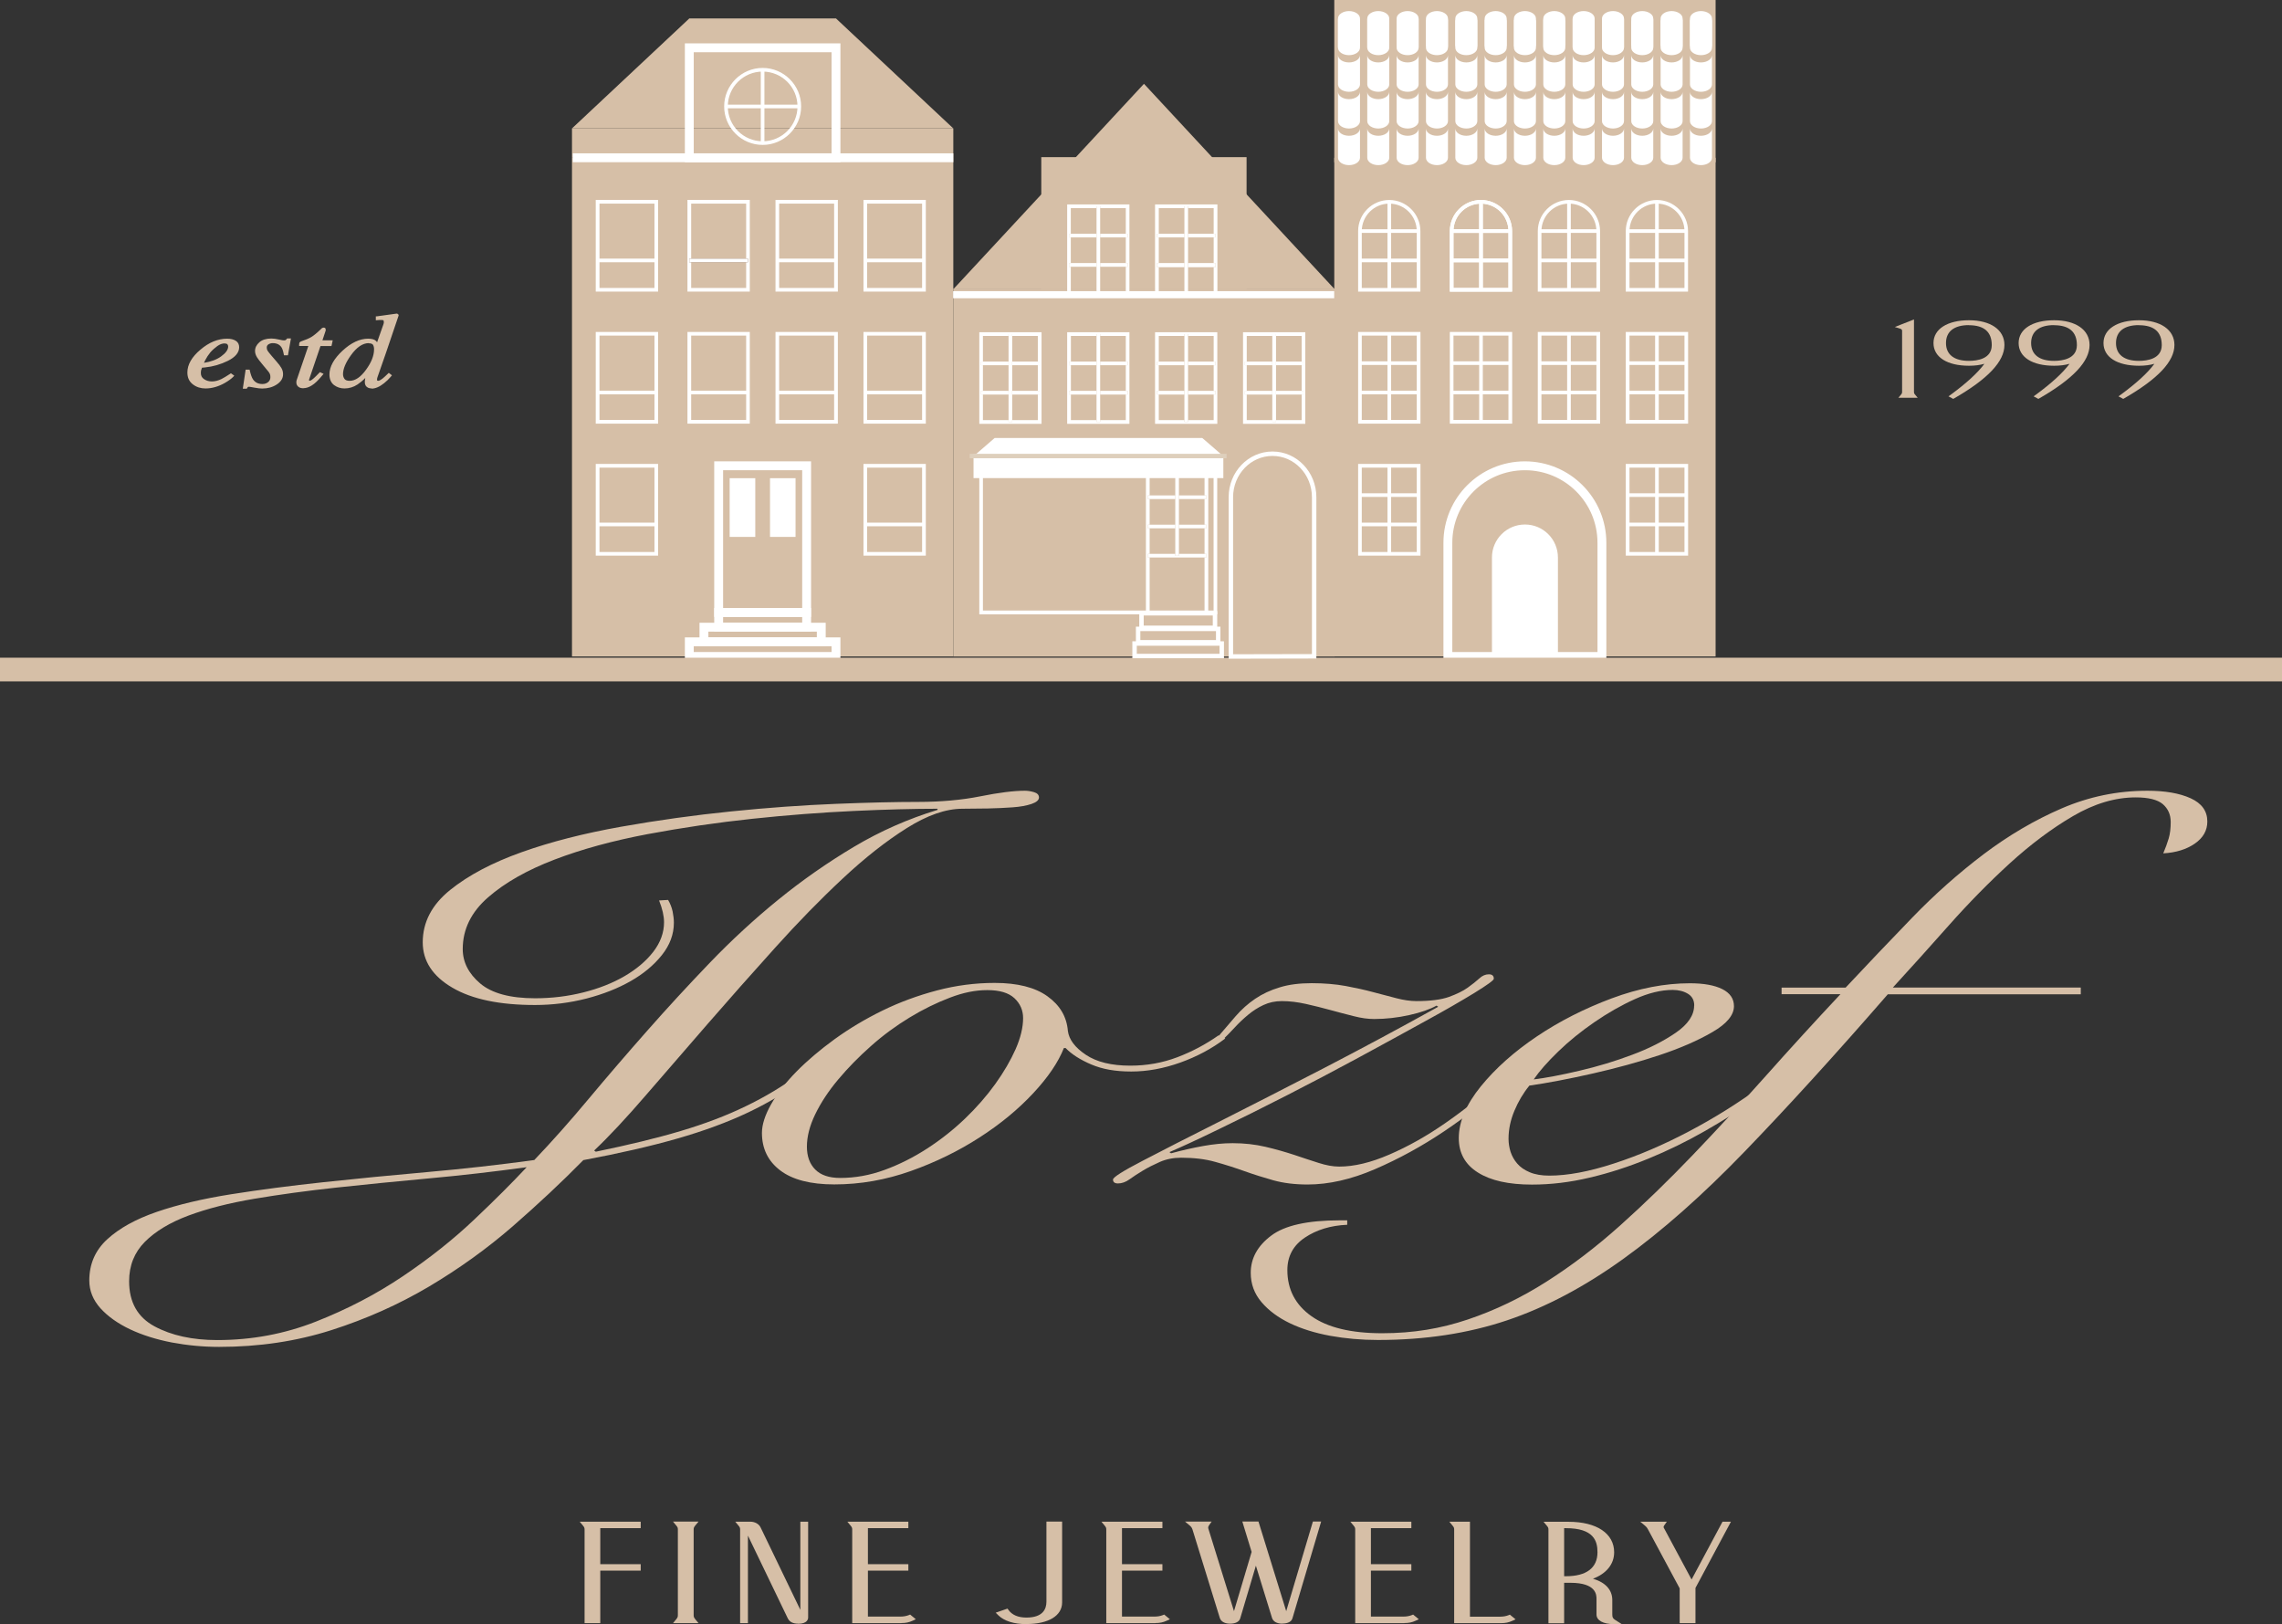 <svg viewBox="0 0 257.33 183.13" version="1.1" xmlns="http://www.w3.org/2000/svg" id="Layer_1">
  
  <rect x="0" y="0" width="257.33" height="183.13" fill="#333333" stroke="none"/>
  
  <defs>
    <style>
      .st0, .st1, .st2, .st3 {
        fill: none;
      }

      .st1, .st2, .st3 {
        stroke-miterlimit: 10;
      }

      .st1, .st3 {
        stroke: #fff;
      }

      .st4 {
        fill: #d6bfa7;
      }

      .st2 {
        stroke: #decfbc;
      }

      .st2, .st3 {
        stroke-width: .5px;
      }

      .st5 {
        fill: #fff;
      }

      .st6 {
        fill: #76533a;
      }
    </style>
  </defs>
  <rect height="3.31" width="43" y="14.48" x="64.5" class="st4"></rect>
  <rect height="56.23" width="43" y="17.79" x="150.46" class="st4"></rect>
  <path d="M171.96,52.52h0c4.8,0,8.68,3.89,8.68,8.68v12.82h-17.37v-12.82c0-4.8,3.89-8.68,8.68-8.68h0Z" class="st1"></path>
  <path d="M190.36,32.88h-7.03v-6.82c0-1.94,1.58-3.51,3.51-3.51s3.51,1.58,3.51,3.51v6.82h.01ZM183.75,32.47h6.2v-6.41c0-1.71-1.39-3.1-3.1-3.1s-3.1,1.39-3.1,3.1v6.41h0Z" class="st5"></path>
  <rect height=".41" width="6.62" y="25.85" x="183.54" class="st5"></rect>
  <rect height=".41" width="6.62" y="29.16" x="183.54" class="st5"></rect>
  <rect height="9.92" width=".41" y="22.75" x="186.64" class="st5"></rect>
  <path d="M180.44,32.88h-7.03v-6.82c0-1.94,1.58-3.51,3.51-3.51s3.51,1.58,3.51,3.51v6.82h.01ZM173.82,32.47h6.2v-6.41c0-1.71-1.39-3.1-3.1-3.1s-3.1,1.39-3.1,3.1v6.41h0Z" class="st5"></path>
  <rect height=".41" width="6.62" y="25.85" x="173.62" class="st5"></rect>
  <rect height=".41" width="6.62" y="29.16" x="173.62" class="st5"></rect>
  <rect height="9.92" width=".41" y="22.75" x="176.72" class="st5"></rect>
  <path d="M160.18,32.88h-7.03v-6.82c0-1.94,1.58-3.51,3.51-3.51s3.51,1.58,3.51,3.51v6.82h.01ZM153.56,32.47h6.2v-6.41c0-1.71-1.39-3.1-3.1-3.1s-3.1,1.39-3.1,3.1v6.41h0Z" class="st5"></path>
  <rect height=".41" width="6.62" y="25.85" x="153.36" class="st5"></rect>
  <rect height=".41" width="6.62" y="29.16" x="153.36" class="st5"></rect>
  <rect height="9.92" width=".41" y="22.75" x="156.46" class="st5"></rect>
  <path d="M170.52,32.88h-7.03v-6.82c0-1.94,1.58-3.51,3.51-3.51s3.51,1.58,3.51,3.51v6.82h.01ZM163.9,32.47h6.2v-6.41c0-1.71-1.39-3.1-3.1-3.1s-3.1,1.39-3.1,3.1v6.41h0Z" class="st5"></path>
  <rect height=".41" width="6.62" y="25.85" x="163.69" class="st5"></rect>
  <rect height=".41" width="6.62" y="29.16" x="163.69" class="st5"></rect>
  <rect height="9.92" width=".41" y="22.75" x="166.8" class="st5"></rect>
  <path d="M160.18,47.77h-7.03v-10.34h7.03v10.34ZM153.56,37.84v9.51h6.2v-9.51" class="st5"></path>
  <rect height=".41" width="6.62" y="40.74" x="153.36" class="st5"></rect>
  <rect height=".41" width="6.62" y="44.05" x="153.36" class="st5"></rect>
  <rect height="9.92" width=".41" y="37.64" x="156.46" class="st5"></rect>
  <path d="M170.52,47.77h-7.03v-10.34h7.03v10.34ZM163.9,47.35h6.2v-9.51h-6.2v9.51Z" class="st5"></path>
  <rect height=".41" width="6.62" y="40.74" x="163.69" class="st5"></rect>
  <rect height=".41" width="6.62" y="44.05" x="163.69" class="st5"></rect>
  <rect height="9.92" width=".41" y="37.64" x="166.8" class="st5"></rect>
  <path d="M190.36,47.77h-7.03v-10.34h7.03v10.34ZM183.75,47.35h6.2v-9.51h-6.2v9.51Z" class="st5"></path>
  <rect height=".41" width="6.62" y="40.74" x="183.54" class="st5"></rect>
  <rect height=".41" width="6.62" y="44.05" x="183.54" class="st5"></rect>
  <rect height="9.92" width=".41" y="37.64" x="186.64" class="st5"></rect>
  <path d="M180.44,47.77h-7.03v-10.34h7.03v10.34ZM173.82,47.35h6.2v-9.51h-6.2v9.51Z" class="st5"></path>
  <rect height=".41" width="6.62" y="40.74" x="173.62" class="st5"></rect>
  <rect height=".41" width="6.62" y="44.05" x="173.62" class="st5"></rect>
  <rect height="9.92" width=".41" y="37.64" x="176.72" class="st5"></rect>
  <path d="M160.18,62.65h-7.03v-10.34h7.03v10.34ZM153.56,62.24h6.2v-9.51h-6.2s0,9.51,0,9.51Z" class="st5"></path>
  <rect height=".41" width="6.62" y="55.62" x="153.36" class="st5"></rect>
  <rect height=".41" width="6.62" y="58.93" x="153.36" class="st5"></rect>
  <rect height="9.92" width=".41" y="52.52" x="156.46" class="st5"></rect>
  <path d="M190.36,62.65h-7.03v-10.34h7.03v10.34ZM183.75,62.24h6.2v-9.51h-6.2s0,9.51,0,9.51Z" class="st5"></path>
  <rect height=".41" width="6.62" y="55.62" x="183.54" class="st5"></rect>
  <rect height=".41" width="6.62" y="58.93" x="183.54" class="st5"></rect>
  <rect height="9.92" width=".41" y="52.52" x="186.64" class="st5"></rect>
  <rect height="18.3" width="43" x="150.46" class="st4"></rect>
  <path d="M152.12,2.91c-.69,0-1.24-.37-1.24-.83v3.31c0,.46.56.83,1.24.83s1.24-.37,1.24-.83v-3.31c0,.46-.56.83-1.24.83Z" class="st5"></path>
  <path d="M152.12,7.04c-.69,0-1.24-.37-1.24-.83v3.31c0,.46.56.83,1.24.83s1.24-.37,1.24-.83v-3.31c0,.46-.56.83-1.24.83Z" class="st5"></path>
  <path d="M152.12,11.18c-.69,0-1.24-.37-1.24-.83v3.31c0,.46.56.83,1.24.83s1.24-.37,1.24-.83v-3.31c0,.46-.56.83-1.24.83Z" class="st5"></path>
  <path d="M152.12,15.31c-.69,0-1.24-.37-1.24-.83v3.31c0,.46.56.83,1.24.83s1.24-.37,1.24-.83v-3.31c0,.46-.56.83-1.24.83Z" class="st5"></path>
  <path d="M155.42,2.91c-.69,0-1.24-.37-1.24-.83v3.31c0,.46.56.83,1.24.83s1.24-.37,1.24-.83v-3.31c0,.46-.56.83-1.24.83Z" class="st5"></path>
  <path d="M155.42,7.04c-.69,0-1.24-.37-1.24-.83v3.31c0,.46.56.83,1.24.83s1.24-.37,1.24-.83v-3.31c0,.46-.56.83-1.24.83Z" class="st5"></path>
  <path d="M155.42,11.18c-.69,0-1.24-.37-1.24-.83v3.31c0,.46.56.83,1.24.83s1.24-.37,1.24-.83v-3.31c0,.46-.56.83-1.24.83Z" class="st5"></path>
  <path d="M155.42,15.31c-.69,0-1.24-.37-1.24-.83v3.31c0,.46.56.83,1.24.83s1.24-.37,1.24-.83v-3.31c0,.46-.56.83-1.24.83Z" class="st5"></path>
  <path d="M158.73,2.91c-.69,0-1.24-.37-1.24-.83v3.31c0,.46.56.83,1.24.83s1.24-.37,1.24-.83v-3.31c0,.46-.56.83-1.24.83Z" class="st5"></path>
  <path d="M158.73,7.04c-.69,0-1.24-.37-1.24-.83v3.31c0,.46.56.83,1.24.83s1.24-.37,1.24-.83v-3.31c0,.46-.56.83-1.24.83Z" class="st5"></path>
  <path d="M158.73,11.18c-.69,0-1.24-.37-1.24-.83v3.31c0,.46.56.83,1.24.83s1.24-.37,1.24-.83v-3.31c0,.46-.56.83-1.24.83Z" class="st5"></path>
  <path d="M158.73,15.31c-.69,0-1.24-.37-1.24-.83v3.31c0,.46.56.83,1.24.83s1.24-.37,1.24-.83v-3.31c0,.46-.56.83-1.24.83Z" class="st5"></path>
  <path d="M162.04,2.91c-.69,0-1.24-.37-1.24-.83v3.31c0,.46.56.83,1.24.83s1.24-.37,1.24-.83v-3.31c0,.46-.56.83-1.24.83Z" class="st5"></path>
  <path d="M162.04,7.04c-.69,0-1.24-.37-1.24-.83v3.31c0,.46.56.83,1.24.83s1.24-.37,1.24-.83v-3.31c0,.46-.56.83-1.24.83Z" class="st5"></path>
  <path d="M162.04,11.18c-.69,0-1.24-.37-1.24-.83v3.31c0,.46.56.83,1.24.83s1.24-.37,1.24-.83v-3.31c0,.46-.56.83-1.24.83Z" class="st5"></path>
  <path d="M162.04,15.31c-.69,0-1.24-.37-1.24-.83v3.31c0,.46.56.83,1.24.83s1.24-.37,1.24-.83v-3.31c0,.46-.56.83-1.24.83Z" class="st5"></path>
  <path d="M165.35,2.91c-.69,0-1.24-.37-1.24-.83v3.31c0,.46.56.83,1.24.83s1.24-.37,1.24-.83v-3.31c0,.46-.56.83-1.24.83Z" class="st5"></path>
  <path d="M165.35,7.04c-.69,0-1.24-.37-1.24-.83v3.31c0,.46.56.83,1.24.83s1.24-.37,1.24-.83v-3.31c0,.46-.56.83-1.24.83Z" class="st5"></path>
  <path d="M165.35,11.18c-.69,0-1.24-.37-1.24-.83v3.31c0,.46.56.83,1.24.83s1.24-.37,1.24-.83v-3.31c0,.46-.56.83-1.24.83Z" class="st5"></path>
  <path d="M165.35,15.31c-.69,0-1.24-.37-1.24-.83v3.31c0,.46.56.83,1.24.83s1.24-.37,1.24-.83v-3.31c0,.46-.56.83-1.24.83Z" class="st5"></path>
  <path d="M168.66,2.91c-.69,0-1.24-.37-1.24-.83v3.31c0,.46.56.83,1.24.83s1.24-.37,1.24-.83v-3.31c0,.46-.56.83-1.24.83Z" class="st5"></path>
  <path d="M168.66,7.04c-.69,0-1.24-.37-1.24-.83v3.31c0,.46.56.83,1.24.83s1.24-.37,1.24-.83v-3.31c0,.46-.56.83-1.24.83Z" class="st5"></path>
  <path d="M168.66,11.18c-.69,0-1.24-.37-1.24-.83v3.31c0,.46.56.83,1.24.83s1.24-.37,1.24-.83v-3.31c0,.46-.56.83-1.24.83Z" class="st5"></path>
  <path d="M168.66,15.31c-.69,0-1.24-.37-1.24-.83v3.31c0,.46.56.83,1.24.83s1.24-.37,1.24-.83v-3.31c0,.46-.56.83-1.24.83Z" class="st5"></path>
  <path d="M171.96,2.91c-.69,0-1.24-.37-1.24-.83v3.31c0,.46.56.83,1.24.83s1.24-.37,1.24-.83v-3.31c0,.46-.56.83-1.24.83Z" class="st5"></path>
  <path d="M171.96,7.04c-.69,0-1.24-.37-1.24-.83v3.31c0,.46.56.83,1.24.83s1.24-.37,1.24-.83v-3.31c0,.46-.56.83-1.24.83Z" class="st5"></path>
  <path d="M171.96,11.18c-.69,0-1.24-.37-1.24-.83v3.31c0,.46.56.83,1.24.83s1.24-.37,1.24-.83v-3.31c0,.46-.56.83-1.24.83Z" class="st5"></path>
  <path d="M171.96,15.31c-.69,0-1.24-.37-1.24-.83v3.31c0,.46.56.83,1.24.83s1.24-.37,1.24-.83v-3.31c0,.46-.56.83-1.24.83Z" class="st5"></path>
  <path d="M175.27,2.91c-.69,0-1.24-.37-1.24-.83v3.31c0,.46.56.83,1.24.83s1.24-.37,1.24-.83v-3.31c0,.46-.56.83-1.24.83Z" class="st5"></path>
  <path d="M175.27,7.04c-.69,0-1.24-.37-1.24-.83v3.31c0,.46.56.83,1.24.83s1.24-.37,1.24-.83v-3.31c0,.46-.56.83-1.24.83Z" class="st5"></path>
  <path d="M175.27,11.18c-.69,0-1.24-.37-1.24-.83v3.31c0,.46.56.83,1.24.83s1.24-.37,1.24-.83v-3.31c0,.46-.56.83-1.24.83Z" class="st5"></path>
  <path d="M175.27,15.31c-.69,0-1.24-.37-1.24-.83v3.31c0,.46.56.83,1.24.83s1.24-.37,1.24-.83v-3.31c0,.46-.56.83-1.24.83Z" class="st5"></path>
  <path d="M178.58,2.91c-.69,0-1.24-.37-1.24-.83v3.31c0,.46.56.83,1.24.83s1.24-.37,1.24-.83v-3.31c0,.46-.56.83-1.24.83Z" class="st5"></path>
  <path d="M178.58,7.04c-.69,0-1.24-.37-1.24-.83v3.31c0,.46.56.83,1.24.83s1.24-.37,1.24-.83v-3.31c0,.46-.56.83-1.24.83Z" class="st5"></path>
  <path d="M178.58,11.18c-.69,0-1.24-.37-1.24-.83v3.31c0,.46.56.83,1.24.83s1.24-.37,1.24-.83v-3.31c0,.46-.56.83-1.24.83Z" class="st5"></path>
  <path d="M178.58,15.31c-.69,0-1.24-.37-1.24-.83v3.31c0,.46.56.83,1.24.83s1.24-.37,1.24-.83v-3.31c0,.46-.56.83-1.24.83Z" class="st5"></path>
  <path d="M181.89,2.91c-.69,0-1.24-.37-1.24-.83v3.31c0,.46.56.83,1.24.83s1.24-.37,1.24-.83v-3.31c0,.46-.56.83-1.24.83Z" class="st5"></path>
  <path d="M181.89,7.04c-.69,0-1.24-.37-1.24-.83v3.31c0,.46.56.83,1.24.83s1.24-.37,1.24-.83v-3.31c0,.46-.56.83-1.24.83Z" class="st5"></path>
  <path d="M181.89,11.18c-.69,0-1.24-.37-1.24-.83v3.31c0,.46.56.83,1.24.83s1.24-.37,1.24-.83v-3.31c0,.46-.56.83-1.24.83Z" class="st5"></path>
  <path d="M181.89,15.31c-.69,0-1.24-.37-1.24-.83v3.31c0,.46.56.83,1.24.83s1.24-.37,1.24-.83v-3.31c0,.46-.56.83-1.24.83Z" class="st5"></path>
  <path d="M185.19,2.91c-.69,0-1.24-.37-1.24-.83v3.31c0,.46.56.83,1.24.83s1.24-.37,1.24-.83v-3.31c0,.46-.56.83-1.24.83Z" class="st5"></path>
  <path d="M185.19,7.04c-.69,0-1.24-.37-1.24-.83v3.31c0,.46.56.83,1.24.83s1.24-.37,1.24-.83v-3.31c0,.46-.56.83-1.24.83Z" class="st5"></path>
  <path d="M185.19,11.18c-.69,0-1.24-.37-1.24-.83v3.31c0,.46.56.83,1.24.83s1.24-.37,1.24-.83v-3.31c0,.46-.56.83-1.24.83Z" class="st5"></path>
  <path d="M185.19,15.31c-.69,0-1.24-.37-1.24-.83v3.31c0,.46.56.83,1.24.83s1.24-.37,1.24-.83v-3.31c0,.46-.56.83-1.24.83Z" class="st5"></path>
  <path d="M188.5,2.91c-.69,0-1.24-.37-1.24-.83v3.31c0,.46.56.83,1.24.83s1.24-.37,1.24-.83v-3.31c0,.46-.56.83-1.24.83Z" class="st5"></path>
  <path d="M188.5,7.04c-.69,0-1.24-.37-1.24-.83v3.31c0,.46.56.83,1.24.83s1.24-.37,1.24-.83v-3.31c0,.46-.56.83-1.24.83Z" class="st5"></path>
  <path d="M188.5,11.18c-.69,0-1.24-.37-1.24-.83v3.31c0,.46.56.83,1.24.83s1.24-.37,1.24-.83v-3.31c0,.46-.56.83-1.24.83Z" class="st5"></path>
  <path d="M188.5,15.31c-.69,0-1.24-.37-1.24-.83v3.31c0,.46.56.83,1.24.83s1.24-.37,1.24-.83v-3.31c0,.46-.56.83-1.24.83Z" class="st5"></path>
  <path d="M191.81,2.91c-.69,0-1.24-.37-1.24-.83v3.31c0,.46.56.83,1.24.83s1.24-.37,1.24-.83v-3.31c0,.46-.56.83-1.24.83Z" class="st5"></path>
  <path d="M191.81,7.04c-.69,0-1.24-.37-1.24-.83v3.31c0,.46.56.83,1.24.83s1.24-.37,1.24-.83v-3.31c0,.46-.56.83-1.24.83Z" class="st5"></path>
  <path d="M191.81,11.18c-.69,0-1.24-.37-1.24-.83v3.31c0,.46.56.83,1.24.83s1.24-.37,1.24-.83v-3.31c0,.46-.56.83-1.24.83Z" class="st5"></path>
  <path d="M191.81,15.31c-.69,0-1.24-.37-1.24-.83v3.31c0,.46.56.83,1.24.83s1.24-.37,1.24-.83v-3.31c0,.46-.56.83-1.24.83Z" class="st5"></path>
  <path d="M191.81,4.56c.69,0,1.24.37,1.24.83v-3.31c0-.46-.56-.83-1.24-.83s-1.24.37-1.24.83v3.31c0-.46.56-.83,1.24-.83Z" class="st5"></path>
  <path d="M188.5,4.56c.69,0,1.24.37,1.24.83v-3.31c0-.46-.56-.83-1.24-.83s-1.24.37-1.24.83v3.31c0-.46.56-.83,1.24-.83Z" class="st5"></path>
  <path d="M185.19,4.56c.69,0,1.24.37,1.24.83v-3.31c0-.46-.56-.83-1.24-.83s-1.24.37-1.24.83v3.31c0-.46.56-.83,1.24-.83Z" class="st5"></path>
  <path d="M181.89,4.56c.69,0,1.24.37,1.24.83v-3.31c0-.46-.56-.83-1.24-.83s-1.24.37-1.24.83v3.31c0-.46.56-.83,1.24-.83Z" class="st5"></path>
  <path d="M178.58,4.56c.69,0,1.24.37,1.24.83v-3.31c0-.46-.56-.83-1.24-.83s-1.24.37-1.24.83v3.31c0-.46.56-.83,1.24-.83Z" class="st5"></path>
  <path d="M175.27,4.56c.69,0,1.24.37,1.24.83v-3.31c0-.46-.56-.83-1.24-.83s-1.24.37-1.24.83v3.31c0-.46.56-.83,1.24-.83Z" class="st5"></path>
  <path d="M171.96,4.56c.69,0,1.24.37,1.24.83v-3.31c0-.46-.56-.83-1.24-.83s-1.24.37-1.24.83v3.31c0-.46.56-.83,1.24-.83Z" class="st5"></path>
  <path d="M168.66,4.56c.69,0,1.24.37,1.24.83v-3.31c0-.46-.56-.83-1.24-.83s-1.24.37-1.24.83v3.31c0-.46.56-.83,1.24-.83Z" class="st5"></path>
  <path d="M165.35,4.56c.69,0,1.24.37,1.24.83v-3.31c0-.46-.56-.83-1.24-.83s-1.24.37-1.24.83v3.31c0-.46.56-.83,1.24-.83Z" class="st5"></path>
  <path d="M162.04,4.56c.69,0,1.24.37,1.24.83v-3.31c0-.46-.56-.83-1.24-.83s-1.24.37-1.24.83v3.31c0-.46.56-.83,1.24-.83Z" class="st5"></path>
  <path d="M158.73,4.56c.69,0,1.24.37,1.24.83v-3.31c0-.46-.56-.83-1.24-.83s-1.24.37-1.24.83v3.31c0-.46.56-.83,1.24-.83Z" class="st5"></path>
  <path d="M155.42,4.56c.69,0,1.24.37,1.24.83v-3.31c0-.46-.56-.83-1.24-.83s-1.24.37-1.24.83v3.31c0-.46.56-.83,1.24-.83Z" class="st5"></path>
  <path d="M152.12,4.56c.69,0,1.24.37,1.24.83v-3.31c0-.46-.56-.83-1.24-.83s-1.24.37-1.24.83v3.31c0-.46.56-.83,1.24-.83Z" class="st5"></path>
  <path d="M171.96,59.14h0c2.06,0,3.72,1.67,3.72,3.72v11.16h-7.44v-11.16c0-2.06,1.67-3.72,3.72-3.72Z" class="st5"></path>
  <polygon points="77.73 2.08 94.27 2.08 107.5 14.48 64.5 14.48 77.73 2.08" class="st4"></polygon>
  <rect height="56.23" width="43" y="17.79" x="64.5" class="st4"></rect>
  <rect height="12.4" width="16.54" y="5.39" x="77.73" class="st1"></rect>
  <path d="M104.4,47.77h-7.03v-10.34h7.03v10.34ZM97.78,47.35h6.2v-9.51h-6.2v9.51Z" class="st5"></path>
  <rect height=".41" width="6.62" y="44.05" x="97.58" class="st5"></rect>
  <path d="M74.21,47.77h-7.03v-10.34h7.03v10.34ZM67.6,47.35h6.2v-9.51h-6.2v9.51Z" class="st5"></path>
  <rect height=".41" width="6.62" y="44.05" x="67.39" class="st5"></rect>
  <path d="M84.55,47.77h-7.03v-10.34h7.03v10.34ZM77.94,47.35h6.2v-9.51h-6.2v9.51Z" class="st5"></path>
  <rect height=".41" width="6.62" y="44.05" x="77.73" class="st5"></rect>
  <path d="M94.48,47.77h-7.03v-10.34h7.03v10.34ZM87.86,47.35h6.2v-9.51h-6.2v9.51Z" class="st5"></path>
  <rect height=".41" width="6.62" y="44.05" x="87.65" class="st5"></rect>
  <path d="M104.4,62.65h-7.03v-10.34h7.03v10.34ZM97.78,62.24h6.2v-9.51h-6.2s0,9.51,0,9.51Z" class="st5"></path>
  <rect height=".41" width="6.62" y="58.93" x="97.58" class="st5"></rect>
  <path d="M74.21,62.65h-7.03v-10.34h7.03v10.34ZM67.6,62.24h6.2v-9.51h-6.2s0,9.51,0,9.51Z" class="st5"></path>
  <rect height=".41" width="6.62" y="58.93" x="67.39" class="st5"></rect>
  <path d="M74.21,32.88h-7.03v-10.34h7.03v10.34ZM67.6,32.47h6.2v-9.51h-6.2v9.51Z" class="st5"></path>
  <rect height=".41" width="6.62" y="29.16" x="67.39" class="st5"></rect>
  <path d="M84.55,32.88h-7.03v-10.34h7.03v10.34ZM77.94,32.47h6.2v-9.51h-6.2" class="st5"></path>
  <rect height=".41" width="6.62" y="29.16" x="77.73" class="st6"></rect>
  <path d="M94.48,32.88h-7.03v-10.34h7.03v10.34ZM87.86,32.47h6.2v-9.51h-6.2v9.51Z" class="st5"></path>
  <rect height=".41" width="6.62" y="29.16" x="87.65" class="st5"></rect>
  <path d="M104.4,32.88h-7.03v-10.34h7.03v10.34ZM97.78,32.47h6.2v-9.51h-6.2v9.51Z" class="st5"></path>
  <rect height=".41" width="6.62" y="29.16" x="97.58" class="st5"></rect>
  <rect height="16.54" width="9.92" y="52.52" x="81.04" class="st1"></rect>
  <rect height="6.62" width="2.89" y="53.92" x="82.28" class="st5"></rect>
  <rect height="6.62" width="2.88" y="53.92" x="86.83" class="st5"></rect>
  <rect height="1.65" width="9.92" y="69.06" x="81.04" class="st1"></rect>
  <rect height="1.65" width="13.23" y="70.72" x="79.38" class="st1"></rect>
  <rect height="1.65" width="16.54" y="72.37" x="77.73" class="st1"></rect>
  <rect height=".41" width="8.27" y="11.8" x="81.86" class="st5"></rect>
  <polygon points="107.5 32.61 150.5 32.61 129 9.45 107.5 32.61" class="st4"></polygon>
  <rect height="14.88" width="23.15" y="17.72" x="117.42" class="st4"></rect>
  <rect height="41.48" width="43" y="32.55" x="107.5" class="st4"></rect>
  <rect height="8.27" width=".41" y="7.87" x="85.79" class="st5"></rect>
  <path d="M86,8.07c-2.17,0-3.93,1.76-3.93,3.93s1.76,3.93,3.93,3.93,3.93-1.76,3.93-3.93-1.76-3.93-3.93-3.93ZM86,16.34c-2.39,0-4.34-1.95-4.34-4.34s1.95-4.34,4.34-4.34,4.34,1.95,4.34,4.34-1.95,4.34-4.34,4.34Z" class="st5"></path>
  <path d="M170.52,32.88h-7.03v-6.82c0-1.94,1.58-3.51,3.51-3.51s3.51,1.58,3.51,3.51v6.82h.01ZM163.9,32.47h6.2v-6.41c0-1.71-1.39-3.1-3.1-3.1s-3.1,1.39-3.1,3.1v6.41h0Z" class="st5"></path>
  <rect height=".41" width="6.62" y="25.85" x="163.69" class="st5"></rect>
  <rect height=".41" width="6.62" y="29.16" x="163.69" class="st5"></rect>
  <rect height="9.92" width=".41" y="22.75" x="166.8" class="st5"></rect>
  <rect height=".41" width="6.62" y="29.16" x="77.73" class="st5"></rect>
  <line y2="17.79" x2="107.5" y1="17.79" x1="64.59" class="st1"></line>
  <g>
    <g>
      <path d="M22.68,39.51c.94-.8,1.92-1.2,2.92-1.2.37,0,.67.07.89.21s.33.34.33.62c0,.55-.4,1.03-1.2,1.42-.8.39-1.65.64-2.53.72l-.41.04c-.06.16-.1.28-.13.38-.02.09-.04.21-.04.36,0,.34.14.6.41.79.27.19.6.28.98.28s.74-.1,1.14-.29c.23-.11.56-.31.99-.6l.19.13c-.21.22-.52.44-.92.68-.71.41-1.42.62-2.14.62-.51,0-.95-.14-1.33-.43s-.57-.7-.57-1.24c0-.85.48-1.68,1.43-2.48h0ZM25,40.29c.57-.41.86-.81.86-1.22,0-.15-.04-.26-.13-.35s-.21-.13-.38-.13c-.31,0-.61.11-.91.32s-.57.45-.8.72c-.25.31-.45.62-.6.9-.08.15-.17.33-.26.52.91-.11,1.65-.37,2.22-.78v.02Z" class="st4"></path>
      <path d="M23.16,43.8c-.53,0-1.01-.15-1.41-.46-.41-.31-.62-.76-.62-1.34,0-.89.5-1.76,1.48-2.58h0c.96-.82,1.97-1.23,3.01-1.23.4,0,.72.08.96.23.26.16.39.41.39.73,0,.6-.43,1.12-1.28,1.54-.81.4-1.68.65-2.58.74l-.33.03c-.04.12-.08.22-.1.29-.02.08-.03.19-.03.32,0,.3.12.52.36.68.49.34,1.21.36,1.98-.02.22-.11.55-.31.98-.59l.07-.05.38.27-.1.11c-.22.23-.54.46-.95.7-.73.42-1.47.63-2.2.63h0ZM25.61,38.44c-.97,0-1.93.39-2.84,1.17h0c-.92.77-1.38,1.57-1.38,2.38,0,.5.17.87.52,1.14.36.27.78.41,1.25.41.69,0,1.39-.2,2.07-.6.28-.16.52-.32.71-.48-.36.24-.64.4-.84.5-.86.41-1.67.39-2.24,0-.31-.21-.47-.52-.47-.9,0-.16.01-.28.04-.39.02-.1.07-.23.13-.39l.02-.06h-.02l.1-.21c.09-.2.18-.38.26-.53.15-.29.36-.61.61-.93.25-.28.52-.53.83-.75.32-.23.65-.34.99-.34.2,0,.36.06.47.17.11.11.17.26.17.44,0,.45-.31.89-.91,1.32h0c-.54.38-1.22.64-2.05.77h.05c.87-.09,1.71-.33,2.49-.72.75-.37,1.13-.81,1.13-1.3,0-.23-.09-.39-.27-.51-.2-.12-.47-.19-.82-.19ZM25.35,38.72c-.28,0-.56.1-.84.3-.29.21-.55.44-.78.7-.24.3-.44.6-.58.88-.05.09-.1.2-.15.31.78-.12,1.43-.36,1.93-.72h0c.53-.38.8-.76.8-1.11,0-.11-.03-.2-.09-.26-.06-.06-.16-.09-.29-.09h0Z" class="st4"></path>
    </g>
    <g>
      <path d="M27.82,41.81h.24c.1.47.23.81.37,1.02.26.4.65.59,1.17.59.29,0,.53-.08.73-.25.2-.17.3-.38.3-.66,0-.17-.03-.31-.08-.42-.05-.11-.11-.21-.19-.29l-.59-.71c-.36-.43-.58-.72-.67-.87-.14-.22-.21-.44-.21-.66,0-.33.15-.63.45-.89.3-.26.72-.38,1.27-.38.23,0,.5.04.8.11s.51.11.61.11c.12,0,.21-.02.26-.06s.11-.09.16-.16h.21l-.29,1.64h-.24c-.06-.37-.15-.65-.28-.84-.23-.35-.59-.53-1.09-.53-.21,0-.4.05-.56.16s-.25.26-.25.46c0,.16.04.3.11.42s.24.33.5.64l.51.59c.26.3.45.55.56.74.11.19.16.4.16.62,0,.42-.22.77-.66,1.05s-.96.43-1.57.43c-.2,0-.47-.03-.84-.1s-.57-.1-.63-.1c-.1,0-.17.02-.21.05-.05.03-.09.09-.13.16h-.24l.29-1.89.03.02Z" class="st4"></path>
      <path d="M27.84,43.83h-.46l.32-2.15h.45l.02.1c.1.45.22.78.35.98.24.36.59.54,1.07.54.26,0,.47-.07.65-.22.17-.14.25-.32.25-.56,0-.15-.02-.27-.06-.36-.05-.1-.1-.19-.17-.27l-.59-.71c-.37-.44-.59-.73-.68-.88-.15-.24-.23-.48-.23-.73,0-.37.17-.7.49-.98s.78-.42,1.35-.42c.24,0,.52.04.83.11.36.09.52.1.59.1.12,0,.17-.02.19-.04.05-.03.09-.07.13-.13l.04-.05h.43l-.34,1.9h-.45l-.02-.11c-.06-.35-.15-.62-.26-.79-.21-.31-.53-.47-.98-.47-.19,0-.35.05-.49.14-.13.08-.19.2-.19.36,0,.13.03.25.09.35.07.11.23.32.49.62l.51.59c.27.31.46.56.57.76.12.21.18.44.18.69,0,.46-.24.85-.72,1.16-.46.3-1.01.45-1.64.45-.21,0-.49-.03-.86-.1-.48-.09-.58-.1-.61-.1-.09,0-.13.02-.13.03-.03.02-.06.06-.09.12l-.04.07h.01ZM27.68,43.57h.01s.08-.1.12-.13c.07-.05.16-.08.29-.08.05,0,.16,0,.65.1.35.06.63.1.81.1.58,0,1.08-.14,1.5-.41.4-.26.6-.57.6-.94,0-.2-.05-.39-.15-.56-.1-.18-.29-.43-.54-.72l-.51-.59c-.27-.31-.44-.53-.52-.65-.09-.14-.13-.3-.13-.48,0-.25.11-.44.31-.57.24-.15.54-.2.82-.17-.12-.02-.23-.02-.34-.02-.51,0-.91.12-1.19.35-.27.23-.4.49-.4.79,0,.2.06.39.19.59.09.14.31.43.66.85l.59.71c.08.1.15.2.21.32s.09.28.09.47c0,.31-.12.57-.34.76-.22.18-.49.28-.82.28-.56,0-.99-.22-1.28-.65-.14-.21-.26-.53-.37-.96h-.02l-.25,1.63v-.02ZM32.23,39.81h.02l.24-1.37s-.09.09-.14.12c-.08.05-.19.08-.34.08-.12,0-.33-.04-.64-.11-.07-.02-.14-.03-.21-.04.34.08.6.26.78.54.12.19.21.44.28.78h0Z" class="st4"></path>
    </g>
    <g>
      <path d="M33.55,43.04s0-.08.03-.12l1.38-4.03h-1.09c0-.1,0-.17.03-.2.02-.03.07-.05.14-.08.48-.17.86-.33,1.13-.48s.63-.45,1.09-.89l.11-.11s.03-.03.05-.04c.02,0,.04,0,.07,0,.05,0,.08.02.1.02,0,.03.02.05.03.07v.07l-.42,1.26h1.18l-.09.39h-1.23l-1.32,3.88c-.02.07-.02.14.02.2s.1.09.19.09c.12,0,.3-.1.52-.3.13-.11.35-.32.65-.64l.19.09-.1.12c-.41.5-.77.84-1.09,1.04s-.61.29-.89.29c-.24,0-.42-.05-.53-.16-.11-.1-.16-.22-.16-.35v-.11h0Z" class="st4"></path>
      <path d="M34.24,43.78c-.28,0-.48-.06-.62-.19-.14-.13-.2-.28-.2-.45v-.12s.02-.1.03-.15l1.32-3.86h-1.04v-.13c0-.14.02-.22.05-.27.04-.05.1-.09.21-.13.47-.16.85-.32,1.1-.47.26-.15.62-.44,1.07-.87l.11-.11s.05-.05.09-.06c.04-.02.08-.03.12-.03.08,0,.12.02.15.03l.04.02.02.04s.03.08.04.12v.11l-.37,1.11h1.16l-.14.65h-1.24l-1.29,3.79v.09s.02.03.08.03c.04,0,.17-.03.44-.27.13-.11.34-.32.64-.63l.06-.07.42.19-.21.25c-.42.51-.79.86-1.12,1.06-.33.21-.65.31-.96.31h.04ZM34.02,38.76h1.12l-1.44,4.2s-.02.07-.02.1h0v.09c0,.09.04.18.12.26s.23.12.44.12c.26,0,.53-.09.82-.27.13-.08.27-.19.42-.33-.21.18-.38.26-.52.26-.17,0-.26-.09-.3-.16-.06-.1-.07-.2-.03-.31l1.35-3.97h1.22l.03-.14h-1.2l.47-1.42h-.02l-.13.13c-.46.45-.84.75-1.11.91s-.66.32-1.15.49c-.03,0-.05.02-.07.03h0Z" class="st4"></path>
    </g>
    <g>
      <path d="M42.31,38.51c.09.08.16.23.22.43l.84-2.37c.02-.07.04-.12.05-.18,0-.05,0-.1,0-.14,0-.15-.03-.24-.1-.28-.07-.04-.17-.06-.3-.06h-.23c-.07,0-.16,0-.28.02v-.19c.54-.06,1.29-.16,2.25-.3l.06.06v.06l-1.43,4.15-.96,2.74c-.02.06-.03.12-.05.17,0,.05-.02.1-.02.14,0,.1.03.17.1.2.06.03.12.05.17.05.14,0,.34-.1.59-.3.15-.12.35-.31.61-.56l.16.13-.1.12c-.18.21-.41.43-.68.65-.49.39-.94.59-1.33.59-.13,0-.25-.02-.35-.07-.2-.09-.29-.26-.29-.5,0-.08,0-.21.04-.39.03-.18.07-.37.13-.58-.36.45-.76.81-1.19,1.1-.43.28-.9.43-1.41.43-.41,0-.78-.12-1.09-.36s-.47-.61-.47-1.1c0-.84.48-1.7,1.44-2.58.95-.88,1.88-1.32,2.79-1.32.38,0,.65.07.81.22v.02ZM38.75,42.8c.13.17.36.26.68.26.68,0,1.34-.44,1.97-1.33.61-.83.91-1.62.91-2.36,0-.23-.05-.43-.14-.58-.1-.15-.29-.23-.58-.23-.73,0-1.43.47-2.12,1.42-.61.85-.91,1.58-.91,2.2,0,.23.07.44.2.61h-.01Z" class="st4"></path>
      <path d="M41.91,43.8c-.15,0-.28-.03-.4-.08-.24-.11-.37-.33-.37-.61,0-.09,0-.22.04-.41,0-.03,0-.06.02-.09-.28.29-.57.53-.88.74-.45.3-.95.45-1.48.45-.44,0-.83-.13-1.17-.38-.34-.26-.52-.67-.52-1.2,0-.87.5-1.77,1.48-2.68.97-.9,1.94-1.35,2.88-1.35.42,0,.71.08.89.25h0s.09.09.12.16l.72-2.04c.02-.06.03-.11.04-.15v-.12c0-.12-.03-.16-.04-.17-.03-.02-.1-.04-.23-.04h-.22l-.41.03v-.44h.11c.54-.07,1.3-.17,2.24-.31h.06l.17.14-.03.14-1.41,4.16-.96,2.75s-.03.11-.04.16c0,.04,0,.08,0,.11,0,.04,0,.08.02.09.06.03.09.03.11.03.06,0,.21-.04.51-.27.14-.12.35-.3.6-.55l.08-.08.36.28-.19.22c-.18.22-.42.44-.7.67-.51.41-.99.61-1.41.61l.02-.02ZM41.72,41.57l-.17.59c-.06.21-.1.4-.13.57-.03.17-.04.29-.04.37,0,.19.07.31.22.38.09.04.19.06.3.06.36,0,.78-.19,1.25-.56.09-.07.17-.14.24-.2-.03.02-.05.05-.08.07-.28.22-.5.32-.67.32-.07,0-.14-.02-.22-.06s-.17-.12-.17-.32c0-.05,0-.11.02-.17,0-.05.03-.11.05-.18l.96-2.75,1.39-4.08c-.57.08-1.07.15-1.49.21.08,0,.14.03.19.06.11.06.17.2.17.4,0,.04,0,.09,0,.15,0,.06-.03.13-.05.2l-.98,2.76-.11-.41c-.05-.18-.11-.3-.18-.37-.13-.12-.37-.18-.72-.18-.87,0-1.78.43-2.7,1.29-.93.86-1.4,1.69-1.4,2.49,0,.46.14.78.41,1,.29.22.63.33,1.01.33.48,0,.93-.14,1.34-.41.42-.28.81-.64,1.16-1.07l.39-.48h.02ZM39.43,43.19c-.36,0-.62-.1-.78-.31-.15-.2-.23-.43-.23-.69,0-.65.32-1.41.94-2.28.7-.98,1.45-1.47,2.22-1.47.34,0,.57.1.69.29.11.17.16.39.16.65,0,.77-.31,1.59-.93,2.43-.65.91-1.35,1.38-2.07,1.38ZM41.58,38.69c-.68,0-1.36.46-2.01,1.37-.59.82-.89,1.54-.89,2.13,0,.21.06.38.17.54h0c.11.14.3.21.58.21.64,0,1.26-.43,1.86-1.27.59-.81.89-1.57.89-2.28,0-.21-.04-.38-.12-.51-.07-.11-.23-.17-.47-.17v-.02Z" class="st4"></path>
    </g>
  </g>
  <g>
    <g>
      <path d="M66.17,172.5c0-.25-.03-.39-.26-.67h6.08v.22h-4.56v4.57h4.56v.22h-4.56v5.92h-1.26v-10.26h0Z" class="st4"></path>
      <path d="M67.69,183.02h-1.77v-10.51c0-.2,0-.28-.2-.51l-.35-.42h6.88v.73h-4.56v4.06h4.56v.73h-4.56s0,5.92,0,5.92ZM66.43,182.5h.74v-10.41h-.8c.05.13.06.26.06.41,0,0,0,10,0,10Z" class="st4"></path>
    </g>
    <g>
      <path d="M77.95,182.09c0,.25.03.39.26.67h-1.78c.24-.28.26-.42.26-.67v-9.59c0-.25-.03-.39-.26-.67h1.78c-.24.28-.26.42-.26.67v9.59Z" class="st4"></path>
      <path d="M78.77,183.02h-2.88l.35-.42c.19-.23.2-.31.2-.51v-9.59c0-.2,0-.28-.2-.51l-.35-.42h2.88l-.35.42c-.2.24-.2.32-.2.51v9.59c0,.18,0,.27.2.51l.35.42ZM76.9,182.5h.86c-.05-.13-.06-.26-.06-.41v-9.59c0-.16.01-.28.06-.41h-.86c.05.13.06.26.06.41v9.59c0,.16-.01.28-.06.41Z" class="st4"></path>
    </g>
    <g>
      <path d="M90.42,182.48s.08.03.08,0v-10.65h.37v10.54c0,.3-.34.45-.86.45s-.79-.16-.94-.47l-4.92-10.23s-.05-.03-.05,0v10.63h-.37v-10.26c0-.25-.03-.39-.26-.67h1.15c.45,0,.79.22.92.48l4.9,10.16-.02.02Z" class="st4"></path>
      <path d="M90,183.08c-.58,0-.97-.2-1.17-.61l-4.49-9.32v9.87h-.88v-10.51c0-.2,0-.28-.2-.51l-.35-.42h1.7c.51,0,.96.25,1.15.63l4.49,9.31v-9.94h.88v10.8c0,.17-.08.71-1.12.71h-.01ZM84.4,172.09l4.89,10.15c.08.16.23.32.71.32h.17l-4.88-10.13c-.08-.17-.33-.34-.69-.34h-.21.01Z" class="st4"></path>
    </g>
    <g>
      <path d="M102.81,182.53c-.37.17-.71.23-1.15.23h-5.29v-10.26c0-.25-.03-.39-.26-.67h6.08v.22h-4.56v4.57h4.56v.22h-4.56v5.7h3.93c.39,0,.73-.06,1.05-.19l.21.17h-.01Z" class="st4"></path>
      <path d="M101.65,183.02h-5.55v-10.51c0-.2,0-.28-.2-.51l-.35-.42h6.88v.73h-4.56v4.06h4.56v.73h-4.56v5.18h3.67c.35,0,.67-.06.95-.17l.14-.06.64.53-.37.17c-.39.18-.76.26-1.26.26h.01ZM96.62,182.5h.74v-10.41h-.8c.05.13.06.26.06.41,0,0,0,10,0,10Z" class="st4"></path>
    </g>
    <g>
      <path d="M119.51,180.68c0,1.3-1.39,2.19-3.77,2.19-1.49,0-2.46-.41-2.99-.92l.76-.27c.42.58,1.13.97,2.23.97,1.99,0,2.51-1.06,2.51-2.05v-8.77h1.26v8.85h0Z" class="st4"></path>
      <path d="M115.74,183.13c-1.39,0-2.51-.35-3.17-1l-.29-.29,1.33-.46.11.15c.41.57,1.09.86,2.02.86,1.87,0,2.26-.97,2.26-1.79v-9.03h1.77v9.11c0,1.51-1.54,2.44-4.03,2.44h0ZM118.51,172.09v8.52c0,.42-.1,1.18-.74,1.71.94-.32,1.48-.9,1.48-1.63v-8.6h-.74ZM113.28,182.04c.12.07.25.15.42.22-.1-.08-.19-.17-.27-.27l-.15.05Z" class="st4"></path>
    </g>
    <g>
      <path d="M131.45,182.53c-.37.17-.71.23-1.15.23h-5.29v-10.26c0-.25-.03-.39-.26-.67h6.08v.22h-4.56v4.57h4.56v.22h-4.56v5.7h3.93c.39,0,.73-.06,1.05-.19l.21.17h-.01Z" class="st4"></path>
      <path d="M130.3,183.02h-5.55v-10.51c0-.2,0-.28-.2-.51l-.35-.42h6.88v.73h-4.56v4.06h4.56v.73h-4.56v5.18h3.67c.35,0,.67-.06.95-.17l.14-.06.64.53-.37.17c-.39.18-.76.26-1.26.26h0ZM125.27,182.5h.74v-10.41h-.8c.05.13.06.26.06.41,0,0,0,10,0,10Z" class="st4"></path>
    </g>
    <g>
      <path d="M145.49,182.42c-.08.27-.42.41-.89.41s-.81-.14-.92-.47l-2.07-6.7-2.02,6.76c-.08.27-.42.41-.89.41s-.81-.14-.92-.47l-3.04-9.84c-.05-.19-.1-.42-.42-.69h1.81c-.18.27-.18.45-.1.69l3.09,9.96s0,.02.03.02c0,0,.03,0,.03-.02l2.23-7.48-.97-3.17h1.28l3.3,10.65s0,.02.03.02c0,0,.03,0,.03-.02l3.17-10.65h.39l-3.14,10.59h0Z" class="st4"></path>
      <path d="M144.6,183.08c-.61,0-1.03-.24-1.16-.65l-1.82-5.89-1.77,5.95c-.11.37-.53.59-1.14.59s-1.03-.24-1.16-.65l-3.04-9.84c-.06-.2-.1-.37-.34-.57l-.54-.45h3l-.28.4c-.13.19-.13.29-.07.46l2.87,9.24,1.99-6.68-1.05-3.43h1.82l3.13,10.11,3.01-10.11h.93l-3.24,10.92c-.11.38-.53.59-1.14.59h0ZM141.61,174.77l2.32,7.51c.08.26.5.29.67.29h.17v-.02l-3.24-10.45h-.75l.82,2.69h0v-.02ZM134.87,172.09c.07.13.1.24.12.33l3.04,9.86c.08.26.5.29.67.29h.17v-.02l-3.09-9.94c-.06-.18-.08-.35-.05-.51h-.87.01Z" class="st4"></path>
    </g>
    <g>
      <path d="M159.53,182.53c-.37.17-.71.23-1.15.23h-5.29v-10.26c0-.25-.03-.39-.26-.67h6.08v.22h-4.56v4.57h4.56v.22h-4.56v5.7h3.93c.39,0,.73-.06,1.05-.19l.21.17h-.01Z" class="st4"></path>
      <path d="M158.37,183.02h-5.55v-10.51c0-.2,0-.28-.2-.51l-.35-.42h6.88v.73h-4.56v4.06h4.56v.73h-4.56v5.18h3.67c.35,0,.67-.06.95-.17l.14-.06.64.53-.37.17c-.39.18-.76.26-1.26.26h0ZM153.34,182.5h.74v-10.41h-.8c.05.13.06.26.06.41v10Z" class="st4"></path>
    </g>
    <g>
      <path d="M170.42,182.53c-.37.17-.71.23-1.15.23h-5.03v-10.26c0-.25-.03-.39-.26-.67h1.52v10.71h3.67c.39,0,.73-.06,1.05-.19l.21.17h-.01Z" class="st4"></path>
      <path d="M169.27,183.02h-5.29v-10.51c0-.2,0-.28-.2-.51l-.35-.42h2.33v10.71h3.41c.35,0,.67-.06.95-.17l.14-.06.64.53-.37.17c-.39.18-.76.26-1.26.26h0ZM164.5,182.5h.74v-10.41h-.8c.05.13.06.26.06.41v10Z" class="st4"></path>
    </g>
    <g>
      <path d="M181.55,182.03c0,.42.1.62.45.84-1.05,0-1.7-.33-1.7-.83v-1.75c0-1-.52-2.09-3.19-2.09h-.97v4.56h-1.26v-10.26c0-.25-.03-.39-.26-.67h2.28c3.04,0,4.87,1.2,4.87,3.18,0,1.56-1.31,2.64-3.22,3.03,2.04.25,3.01,1.19,3.01,2.36v1.62h0ZM176.57,177.98c2.62,0,3.82-1.17,3.82-2.97s-.94-2.97-3.82-2.97h-.45v5.93h.45Z" class="st4"></path>
      <path d="M182.87,183.13h-.88c-1.21,0-1.96-.42-1.96-1.08v-1.75c0-.45,0-1.83-2.94-1.83h-.71v4.56h-1.77v-10.51c0-.2,0-.28-.2-.51l-.35-.42h2.83c3.16,0,5.13,1.32,5.13,3.44,0,1.34-.88,2.41-2.39,2.98,1.4.41,2.18,1.25,2.18,2.4v1.62c0,.33.06.46.33.63l.74.47h0ZM179.76,178.59c.53.39.79.96.79,1.71v1.75c0,.25.32.44.83.52-.06-.15-.09-.32-.09-.54v-1.62c0-.82-.55-1.45-1.54-1.82h0ZM175.13,182.5h.74v-10.41h-.8c.05.13.06.26.06.41v10ZM176.38,177.73h.19c2.33,0,3.57-.94,3.57-2.71,0-1.26-.41-2.71-3.57-2.71h-.19v5.42h0ZM179.5,172.49c.77.53,1.15,1.37,1.15,2.53s-.44,1.97-1.26,2.52c1.34-.5,2.11-1.4,2.11-2.52,0-1.18-.72-2.06-2-2.53Z" class="st4"></path>
    </g>
    <g>
      <path d="M190.92,182.76h-1.26v-3.73l-3.51-6.53c-.1-.19-.18-.41-.5-.67h1.81c-.18.27-.16.44-.03.67l3.3,6.14,3.64-6.81h.37l-3.82,7.15v3.78Z" class="st4"></path>
      <path d="M191.18,183.02h-1.77v-3.92l-3.53-6.57c-.08-.16-.16-.31-.38-.5l-.54-.45h3l-.28.4c-.12.17-.11.23,0,.4l3.07,5.72,3.49-6.52h.95l-4,7.47v3.97h0ZM189.92,182.5h.74v-3.46l-3.45-6.42c-.09-.16-.16-.33-.13-.54h-.86c.04.07.08.14.11.2l3.59,6.68v3.54h0Z" class="st4"></path>
    </g>
  </g>
  <g>
    <g>
      <path d="M214.48,44.66c.18-.21.2-.32.2-.51v-6.8c0-.26-.1-.4-.44-.51l1.39-.54v7.85c0,.19.02.3.2.51h-1.35,0Z" class="st4"></path>
      <path d="M216.25,44.85h-2.18l.27-.32c.15-.17.15-.23.15-.38v-6.8c0-.15,0-.23-.3-.32l-.52-.16,2.16-.85v8.13c0,.15,0,.21.15.38,0,0,.27.32.27.32ZM214.83,44.47h.66c-.04-.1-.05-.2-.05-.32v-7.57l-.74.29c.12.12.18.27.18.48v6.8c0,.12,0,.22-.05.32h0Z" class="st4"></path>
    </g>
    <g>
      <path d="M225.83,38.9c0,1.41-1.19,3.32-5.57,5.85l-.18-.09c2.22-1.63,3.51-2.93,4.16-4.02-.59.26-1.35.4-2.22.4-2.18,0-3.81-.82-3.81-2.36s1.63-2.38,3.81-2.38c2.32,0,3.81.95,3.81,2.6ZM224.8,38.94v-.04c0-1.37-.69-2.44-2.78-2.44-1.82,0-2.78.84-2.78,2.21s.95,2.2,2.78,2.2c1.59,0,2.76-.57,2.78-1.94h0Z" class="st4"></path>
      <path d="M220.26,44.98l-.54-.29.25-.18c1.8-1.32,3.05-2.47,3.8-3.49-.51.15-1.1.22-1.74.22-2.47,0-4-.98-4-2.56s1.57-2.57,4-2.57,4,1.07,4,2.79c0,1.85-1.85,3.82-5.67,6.02l-.09.05h-.01ZM224.72,40.22l-.31.52c-.52.87-1.41,1.82-2.69,2.89,2.6-1.72,3.92-3.31,3.92-4.72,0-.96-.55-1.68-1.53-2.07.7.53.89,1.34.89,2.07v.04c0,.59-.22,1.08-.62,1.43l.35-.15h-.01ZM222.02,36.66c-1.67,0-2.58.72-2.58,2.02s.92,2.01,2.58,2.01c.96,0,2.56-.23,2.58-1.75v-.03c0-1.49-.87-2.24-2.58-2.24h0ZM219.94,36.82c-.89.32-1.54.91-1.54,1.86s.65,1.53,1.53,1.85c-.58-.41-.89-1.04-.89-1.85s.31-1.45.89-1.86h0Z" class="st4"></path>
    </g>
    <g>
      <path d="M235.43,38.9c0,1.41-1.19,3.32-5.57,5.85l-.18-.09c2.22-1.63,3.51-2.93,4.16-4.02-.59.26-1.35.4-2.22.4-2.18,0-3.81-.82-3.81-2.36s1.63-2.38,3.81-2.38c2.32,0,3.81.95,3.81,2.6ZM234.4,38.94v-.04c0-1.37-.69-2.44-2.78-2.44-1.82,0-2.78.84-2.78,2.21s.95,2.2,2.78,2.2c1.59,0,2.76-.57,2.78-1.94h0Z" class="st4"></path>
      <path d="M229.86,44.98l-.54-.29.25-.18c1.8-1.32,3.05-2.47,3.8-3.49-.51.15-1.1.22-1.74.22-2.47,0-4-.98-4-2.56s1.57-2.57,4-2.57,4,1.07,4,2.79c0,1.85-1.85,3.82-5.67,6.02l-.09.05h-.01ZM234.32,40.22l-.31.52c-.52.87-1.41,1.82-2.69,2.89,2.6-1.72,3.92-3.31,3.92-4.72,0-.96-.55-1.68-1.53-2.07.7.53.89,1.34.89,2.07v.04c0,.59-.22,1.08-.62,1.43l.35-.15h-.01ZM231.62,36.66c-1.67,0-2.58.72-2.58,2.02s.92,2.01,2.58,2.01c.96,0,2.56-.23,2.58-1.75v-.03c0-1.49-.87-2.24-2.58-2.24h0ZM229.54,36.82c-.89.32-1.54.91-1.54,1.86s.65,1.53,1.53,1.85c-.58-.41-.89-1.04-.89-1.85s.31-1.45.89-1.86h0Z" class="st4"></path>
    </g>
    <g>
      <path d="M245,38.9c0,1.41-1.19,3.32-5.57,5.85l-.18-.09c2.22-1.63,3.51-2.93,4.16-4.02-.59.26-1.35.4-2.22.4-2.18,0-3.81-.82-3.81-2.36s1.63-2.38,3.81-2.38c2.32,0,3.81.95,3.81,2.6ZM243.97,38.94v-.04c0-1.37-.69-2.44-2.78-2.44-1.82,0-2.78.84-2.78,2.21s.95,2.2,2.78,2.2c1.59,0,2.76-.57,2.78-1.94h0Z" class="st4"></path>
      <path d="M239.43,44.98l-.54-.29.25-.18c1.8-1.32,3.05-2.47,3.8-3.49-.51.15-1.1.22-1.74.22-2.47,0-4-.98-4-2.56s1.57-2.57,4-2.57,4,1.07,4,2.79c0,1.85-1.85,3.82-5.67,6.02l-.09.05h-.01ZM243.89,40.22l-.31.52c-.52.87-1.41,1.82-2.69,2.89,2.6-1.72,3.92-3.31,3.92-4.72,0-.96-.55-1.68-1.53-2.07.7.53.89,1.34.89,2.07v.04c0,.59-.22,1.08-.62,1.43l.35-.15h-.01ZM241.19,36.66c-1.67,0-2.58.72-2.58,2.02s.92,2.01,2.58,2.01c.96,0,2.56-.23,2.58-1.75v-.03c0-1.49-.87-2.24-2.58-2.24h0ZM239.11,36.82c-.89.32-1.54.91-1.54,1.86s.65,1.53,1.53,1.85c-.58-.41-.89-1.04-.89-1.85s.31-1.45.89-1.86h0Z" class="st4"></path>
    </g>
  </g>
  <rect height="2.67" width="257.33" y="74.16" class="st4"></rect>
  <g>
    <path d="M75.33,101.46c.25.42.42.86.52,1.32.09.46.14.88.14,1.26,0,1.3-.45,2.52-1.36,3.66-.91,1.14-2.08,2.11-3.52,2.93-1.44.82-3.09,1.47-4.97,1.96-1.88.48-3.81.73-5.81.73-4,0-7.11-.65-9.33-1.96-2.22-1.3-3.33-3.01-3.33-5.11,0-2.27,1.03-4.24,3.09-5.9s4.75-3.08,8.06-4.26,7.05-2.13,11.21-2.87c4.16-.74,8.3-1.31,12.43-1.73,4.13-.42,8.05-.7,11.77-.85,3.72-.15,6.83-.22,9.33-.22s4.89-.21,6.99-.63c2.09-.42,3.77-.63,5.02-.63.31,0,.66.05,1.03.16.37.11.56.31.56.6s-.28.54-.84.73-1.27.32-2.11.38c-.84.06-1.78.11-2.81.13s-1.99.03-2.86.03c-1.88,0-3.97.73-6.28,2.18s-4.72,3.34-7.22,5.68c-2.5,2.33-5.05,4.94-7.64,7.82-2.6,2.88-5.13,5.74-7.6,8.58-2.47,2.84-4.8,5.53-6.99,8.07-2.19,2.54-4.13,4.62-5.81,6.21l.19.13c3.69-.76,6.88-1.53,9.56-2.33,2.69-.8,5.13-1.72,7.31-2.78,2.19-1.05,4.22-2.27,6.1-3.66,1.88-1.39,3.78-3.03,5.72-4.92l.75.32c-1.94,1.93-3.88,3.63-5.81,5.08-1.94,1.45-4.08,2.73-6.42,3.85-2.34,1.11-5.02,2.1-8.02,2.96-3,.86-6.53,1.67-10.6,2.43-2.44,2.48-5.1,4.97-7.97,7.47-2.88,2.5-6.02,4.76-9.42,6.78-3.41,2.02-7.08,3.66-11.02,4.92s-8.16,1.89-12.66,1.89c-1.81,0-3.59-.17-5.35-.5-1.75-.34-3.31-.83-4.69-1.48-1.37-.65-2.49-1.44-3.33-2.36-.84-.93-1.27-1.98-1.27-3.15,0-1.85.67-3.4,2.02-4.64s3.2-2.27,5.58-3.09c2.38-.82,5.17-1.48,8.39-1.99s6.69-.96,10.41-1.36,7.61-.78,11.68-1.14c4.06-.36,8.1-.81,12.1-1.36,2-2.1,4.05-4.4,6.14-6.91,2.09-2.5,4.28-5.05,6.56-7.63,2.28-2.59,4.64-5.15,7.08-7.69s5.02-4.92,7.74-7.13,5.56-4.19,8.53-5.96,6.11-3.15,9.42-4.16v-.13c-2.63,0-5.77.08-9.42.25-3.66.17-7.47.46-11.44.88s-7.91,1-11.82,1.73c-3.91.74-7.41,1.69-10.5,2.87-3.09,1.18-5.6,2.6-7.5,4.26-1.91,1.66-2.86,3.61-2.86,5.83,0,1.47.66,2.77,1.97,3.88s3.38,1.67,6.19,1.67c1.88,0,3.69-.22,5.44-.66s3.3-1.05,4.64-1.83,2.42-1.69,3.24-2.74c.81-1.05,1.22-2.17,1.22-3.34,0-.71-.19-1.53-.56-2.46l1.03-.06h-.02ZM24.51,151.1c3.88,0,7.58-.69,11.11-2.08s6.8-3.09,9.8-5.11,5.69-4.15,8.06-6.4c2.38-2.25,4.34-4.22,5.91-5.9-3.69.5-7.36.93-11.02,1.26-3.66.34-7.14.68-10.46,1.04-3.31.36-6.39.78-9.24,1.26-2.84.48-5.31,1.11-7.41,1.89-2.09.78-3.73,1.77-4.92,2.96-1.19,1.2-1.78,2.68-1.78,4.45,0,2.35.95,4.05,2.86,5.08s4.27,1.55,7.08,1.55h.01Z" class="st4"></path>
    <path d="M138.16,117.1c-1.5,1.14-3.19,2.04-5.06,2.71-1.88.67-3.72,1.01-5.53,1.01s-3.25-.26-4.5-.79-2.22-1.15-2.91-1.86h-.19c-.63,1.6-1.78,3.3-3.47,5.11s-3.7,3.47-6.05,4.98c-2.34,1.51-4.92,2.78-7.74,3.78s-5.69,1.51-8.63,1.51c-2.69,0-4.72-.53-6.1-1.58s-2.06-2.46-2.06-4.23c0-.92.34-2,1.03-3.22s1.64-2.45,2.86-3.69c1.22-1.24,2.66-2.46,4.31-3.66,1.66-1.2,3.45-2.27,5.39-3.22,1.94-.95,3.99-1.7,6.14-2.27,2.16-.57,4.33-.85,6.52-.85,2.56,0,4.55.5,5.95,1.51,1.41,1.01,2.17,2.31,2.3,3.91.13.97.8,1.86,2.02,2.68s2.89,1.23,5.02,1.23c1.88,0,3.64-.32,5.3-.95s3.2-1.45,4.64-2.46l.75.32v.03ZM90.99,129.28c0,1.09.31,1.96.94,2.59.62.63,1.56.95,2.81.95,1.69,0,3.36-.3,5.02-.91,1.66-.61,3.25-1.41,4.78-2.4,1.53-.99,2.95-2.11,4.27-3.37,1.31-1.26,2.45-2.56,3.42-3.91.97-1.35,1.73-2.66,2.3-3.94.56-1.28.84-2.45.84-3.5,0-.88-.33-1.63-.98-2.24-.66-.61-1.67-.91-3.05-.91s-2.72.28-4.22.85-3.02,1.31-4.55,2.24c-1.53.93-2.99,2-4.36,3.22-1.38,1.22-2.61,2.48-3.7,3.78-1.09,1.3-1.95,2.61-2.58,3.91-.63,1.3-.94,2.52-.94,3.66v-.02Z" class="st4"></path>
    <path d="M175.11,116.47c-1.31,1.68-3.05,3.52-5.2,5.52-2.16,2-4.5,3.85-7.03,5.55s-5.14,3.13-7.83,4.29-5.22,1.73-7.6,1.73c-1.44,0-2.72-.16-3.85-.47-1.13-.32-2.22-.66-3.28-1.04-1.06-.38-2.16-.73-3.28-1.04-1.13-.32-2.41-.47-3.85-.47-.88,0-1.67.16-2.39.47-.72.32-1.36.64-1.92.98s-1.06.66-1.5.98c-.44.32-.88.47-1.31.47-.38,0-.56-.15-.56-.44,0-.25,1.11-.96,3.33-2.11,2.22-1.16,5.08-2.62,8.58-4.38,3.5-1.77,7.42-3.77,11.77-6.02,4.34-2.25,8.67-4.57,12.99-6.97l-.19-.13c-.75.42-1.78.78-3.09,1.07s-2.63.44-3.94.44c-.69,0-1.45-.1-2.3-.32-.84-.21-1.72-.44-2.63-.69s-1.83-.48-2.77-.69-1.84-.32-2.72-.32c-.75,0-1.44.15-2.06.44-.63.29-1.2.66-1.73,1.1-.53.44-1.03.91-1.5,1.42s-.92.97-1.36,1.39l-.66-.19c.75-.88,1.45-1.7,2.11-2.46s1.39-1.41,2.2-1.96c.81-.55,1.73-.98,2.77-1.29,1.03-.32,2.23-.47,3.61-.47s2.72.11,3.84.32c1.13.21,2.16.44,3.09.69.94.25,1.81.48,2.63.69.81.21,1.56.32,2.25.32,1.56,0,2.78-.16,3.66-.47.87-.32,1.58-.66,2.11-1.04s.97-.73,1.31-1.04c.34-.32.7-.47,1.08-.47s.56.17.56.5c0,.17-.72.69-2.16,1.58-1.44.88-3.28,1.95-5.53,3.18-2.25,1.24-4.75,2.61-7.5,4.1s-5.49,2.93-8.21,4.32-5.25,2.65-7.6,3.78c-2.34,1.14-4.21,2-5.58,2.59l.19.13c1.25-.34,2.45-.61,3.61-.82s2.26-.32,3.33-.32c1.31,0,2.55.14,3.7.41,1.16.27,2.23.58,3.24.91,1,.34,1.92.64,2.77.91.84.27,1.61.41,2.3.41,1.69,0,3.58-.45,5.67-1.36,2.09-.9,4.19-2.08,6.28-3.53s4.16-3.09,6.19-4.92,3.86-3.67,5.49-5.52l.47.25h0Z" class="st4"></path>
    <path d="M206.24,116.73c-.94,1.05-2.11,2.21-3.52,3.47s-3,2.51-4.78,3.75-3.69,2.44-5.72,3.6c-2.03,1.16-4.14,2.19-6.33,3.09s-4.39,1.62-6.61,2.14c-2.22.53-4.39.79-6.52.79-2.63,0-4.66-.45-6.1-1.36-1.44-.9-2.16-2.2-2.16-3.88,0-1.85.83-3.79,2.48-5.83,1.66-2.04,3.77-3.92,6.33-5.64s5.38-3.15,8.44-4.29,6-1.7,8.81-1.7c1.56,0,2.78.22,3.66.66.87.44,1.31,1.08,1.31,1.92,0,1.01-.81,1.99-2.44,2.93-1.63.95-3.61,1.81-5.95,2.59s-4.86,1.47-7.55,2.08-5.06,1.06-7.13,1.36c-.69.84-1.25,1.79-1.69,2.84-.44,1.05-.66,2.1-.66,3.15,0,.5.08,1,.23,1.48.16.48.41.93.75,1.32.34.4.81.73,1.41.98.59.25,1.33.38,2.2.38,2.06,0,4.48-.45,7.27-1.36,2.78-.9,5.61-2.11,8.49-3.63,2.87-1.51,5.63-3.24,8.25-5.17,2.63-1.93,4.88-3.93,6.75-5.99l.75.32h.03ZM191.05,113.38c0-.59-.23-1.03-.7-1.32s-1.05-.44-1.73-.44c-1.31,0-2.74.35-4.27,1.04s-3.05,1.56-4.55,2.59-2.86,2.13-4.08,3.31-2.14,2.23-2.77,3.15c1.37-.17,3.09-.49,5.16-.98,2.06-.48,4.05-1.08,5.95-1.8,1.91-.71,3.55-1.55,4.92-2.49,1.37-.95,2.06-1.97,2.06-3.06h.01Z" class="st4"></path>
    <path d="M200.9,112.12v-.76h7.22c2.44-2.61,4.94-5.23,7.5-7.88,2.56-2.65,5.25-5.03,8.06-7.16,2.81-2.12,5.75-3.85,8.81-5.17s6.28-1.99,9.66-1.99c2,0,3.62.28,4.88.85,1.25.57,1.88,1.44,1.88,2.62,0,1.01-.47,1.84-1.41,2.49s-2.13,1.02-3.56,1.1c.25-.59.45-1.14.61-1.67s.23-1.15.23-1.86c0-.84-.3-1.51-.89-2.02-.59-.5-1.61-.76-3.05-.76-2.31,0-4.67.7-7.08,2.11s-4.78,3.19-7.13,5.33c-2.34,2.14-4.63,4.47-6.85,6.97s-4.33,4.85-6.33,7.03h21.19v.76h-21.76c-6,6.9-11.38,12.8-16.13,17.72s-9.31,8.96-13.69,12.11c-4.37,3.15-8.75,5.47-13.13,6.94s-9.22,2.21-14.54,2.21c-1.88,0-3.67-.16-5.39-.47-1.72-.32-3.24-.79-4.55-1.42s-2.38-1.42-3.19-2.37-1.22-2.05-1.22-3.31c0-1.64.77-3.04,2.3-4.19,1.53-1.16,4.11-1.73,7.74-1.73h.84v.5c-1.88.08-3.47.57-4.78,1.45-1.31.88-1.97,2.1-1.97,3.66,0,2.19.91,3.92,2.72,5.2s4.47,1.92,7.97,1.92,6.6-.52,9.66-1.55,6.02-2.45,8.86-4.26c2.85-1.81,5.63-3.93,8.35-6.37s5.44-5.08,8.16-7.92,5.45-5.8,8.21-8.89c2.75-3.09,5.56-6.17,8.44-9.24h-6.66l.02.02Z" class="st4"></path>
  </g>
  <rect height="1.64" width="8.29" y="69.15" x="128.72" class="st3"></rect>
  <rect height="1.51" width="9.03" y="70.91" x="128.34" class="st3"></rect>
  <rect height="1.41" width="9.83" y="72.56" x="127.94" class="st3"></rect>
  <path d="M143.5,51.16h0c2.59,0,4.69,2.2,4.69,4.9v17.94l-9.39.02v-17.96c0-2.71,2.1-4.9,4.69-4.9h0Z" class="st3"></path>
  <rect height="2.89" width="2.89" y="44.49" x="140.58" class="st0"></rect>
  <rect height="2.89" width="2.89" y="44.49" x="143.89" class="st0"></rect>
  <rect height="2.89" width="2.89" y="41.18" x="133.97" class="st0"></rect>
  <rect height="2.89" width="2.89" y="37.88" x="133.97" class="st0"></rect>
  <rect height="2.89" width="2.89" y="44.49" x="133.97" class="st0"></rect>
  <rect height="2.89" width="2.89" y="41.18" x="130.67" class="st0"></rect>
  <rect height="2.89" width="2.89" y="44.49" x="130.67" class="st0"></rect>
  <rect height="2.89" width="2.89" y="37.88" x="130.67" class="st0"></rect>
  <path d="M120.34,37.46h7.02v10.33h-7.02v-10.33ZM110.43,37.46h7.02v10.33h-7.02v-10.33ZM137.28,69.27h-26.85v-16.94h26.85v16.94ZM137.28,47.79h-7.02v-10.33h7.02v10.33ZM147.19,47.79h-7.02v-10.33h7.02v10.33Z" class="st0"></path>
  <rect height="2.89" width="2.89" y="41.18" x="140.58" class="st0"></rect>
  <rect height="2.89" width="2.89" y="37.88" x="140.58" class="st0"></rect>
  <rect height="2.89" width="2.89" y="37.88" x="143.89" class="st0"></rect>
  <rect height="2.89" width="2.89" y="41.18" x="143.89" class="st0"></rect>
  <path d="M139.95,69.47v.85h5.49c.66-.17,1.31-.37,1.97-.56v-.29h-7.46Z" class="st0"></path>
  <rect height="2.89" width="2.89" y="37.88" x="124.06" class="st0"></rect>
  <rect height="2.89" width="2.89" y="37.88" x="120.75" class="st0"></rect>
  <rect height="2.89" width="2.89" y="44.49" x="124.06" class="st0"></rect>
  <rect height="2.89" width="2.89" y="41.18" x="124.06" class="st0"></rect>
  <rect height="2.89" width="2.89" y="44.49" x="120.75" class="st0"></rect>
  <rect height="2.89" width="2.89" y="41.18" x="120.75" class="st0"></rect>
  <path d="M139.12,71.12v.46c.9-.14,1.81-.28,2.7-.46h-2.7Z" class="st0"></path>
  <rect height="2.89" width="2.89" y="44.49" x="110.84" class="st0"></rect>
  <rect height="2.89" width="2.89" y="41.18" x="110.84" class="st0"></rect>
  <rect height="2.89" width="2.89" y="37.88" x="114.14" class="st0"></rect>
  <rect height="2.89" width="2.89" y="37.88" x="110.84" class="st0"></rect>
  <rect height="2.89" width="2.89" y="44.49" x="114.14" class="st0"></rect>
  <rect height="2.89" width="2.89" y="41.18" x="114.14" class="st0"></rect>
  <rect height="16.11" width="26.03" y="52.75" x="110.84" class="st0"></rect>
  <polygon points="120.34 23.05 120.34 32.83 120.75 32.83 120.75 30.08 120.55 30.08 120.55 29.66 120.75 29.66 120.75 26.77 120.55 26.77 120.55 26.36 120.75 26.36 120.75 23.47 123.65 23.47 123.65 23.26 124.06 23.26 124.06 23.47 126.95 23.47 126.95 26.36 127.16 26.36 127.16 26.77 126.95 26.77 126.95 29.66 127.16 29.66 127.16 30.08 126.95 30.08 126.95 32.83 127.36 32.83 127.36 23.05 120.34 23.05" class="st5"></polygon>
  <polygon points="124.06 26.77 126.95 26.77 127.16 26.77 127.16 26.36 126.95 26.36 124.06 26.36 124.06 26.77" class="st5"></polygon>
  <polygon points="123.65 26.36 120.75 26.36 120.55 26.36 120.55 26.77 120.75 26.77 123.65 26.77 123.65 26.36" class="st5"></polygon>
  <polygon points="123.65 29.66 120.75 29.66 120.55 29.66 120.55 30.08 120.75 30.08 123.65 30.08 123.65 29.66" class="st5"></polygon>
  <polygon points="124.06 30.08 126.95 30.08 127.16 30.08 127.16 29.66 126.95 29.66 124.06 29.66 124.06 30.08" class="st5"></polygon>
  <polygon points="124.06 29.66 124.06 26.77 124.06 26.36 124.06 23.47 124.06 23.26 123.65 23.26 123.65 23.47 123.65 26.36 123.65 26.77 123.65 29.66 123.65 30.08 123.65 32.83 124.06 32.83 124.06 30.08 124.06 29.66" class="st5"></polygon>
  <polygon points="130.25 23.05 130.25 32.83 130.67 32.83 130.67 30.13 130.46 30.13 130.46 29.66 130.67 29.66 130.67 26.77 130.46 26.77 130.46 26.36 130.67 26.36 130.67 23.47 133.56 23.47 133.56 23.26 133.97 23.26 133.97 23.47 136.86 23.47 136.86 26.36 137.07 26.36 137.07 26.77 136.86 26.77 136.86 29.66 137.07 29.66 137.07 30.13 136.86 30.13 136.86 32.83 137.28 32.83 137.28 23.05 130.25 23.05" class="st5"></polygon>
  <polygon points="133.97 26.77 136.86 26.77 137.07 26.77 137.07 26.36 136.86 26.36 133.97 26.36 133.97 26.77" class="st5"></polygon>
  <polygon points="133.56 26.36 130.67 26.36 130.46 26.36 130.46 26.77 130.67 26.77 133.56 26.77 133.56 26.36" class="st5"></polygon>
  <polygon points="133.97 30.13 136.86 30.13 137.07 30.13 137.07 29.66 136.86 29.66 133.97 29.66 133.97 30.13" class="st5"></polygon>
  <polygon points="133.56 29.66 130.67 29.66 130.46 29.66 130.46 30.13 130.67 30.13 133.56 30.13 133.56 29.66" class="st5"></polygon>
  <polygon points="133.97 29.66 133.97 26.77 133.97 26.36 133.97 23.47 133.97 23.26 133.56 23.26 133.56 23.47 133.56 26.36 133.56 26.77 133.56 29.66 133.56 30.13 133.56 32.83 133.97 32.83 133.97 30.13 133.97 29.66" class="st5"></polygon>
  <path d="M117.45,37.46h-7.02v10.33h7.02v-10.33ZM117.24,41.18h-.21v2.89h.21v.41h-.21v2.89h-2.89v.21h-.41v-.21h-2.89v-2.89h-.21v-.41h.21v-2.89h-.21v-.41h.21v-2.89h2.89v-.21h.41v.21h2.89v2.89h.21v.41Z" class="st5"></path>
  <polygon points="113.73 40.77 110.84 40.77 110.63 40.77 110.63 41.18 110.84 41.18 113.73 41.18 113.73 40.77" class="st5"></polygon>
  <polygon points="114.14 40.77 114.14 41.18 117.04 41.18 117.24 41.18 117.24 40.77 117.04 40.77 114.14 40.77" class="st5"></polygon>
  <polygon points="113.73 44.07 110.84 44.07 110.63 44.07 110.63 44.49 110.84 44.49 113.73 44.49 113.73 44.07" class="st5"></polygon>
  <polygon points="114.14 44.49 117.04 44.49 117.24 44.49 117.24 44.07 117.04 44.07 114.14 44.07 114.14 44.49" class="st5"></polygon>
  <polygon points="114.14 44.07 114.14 41.18 114.14 40.77 114.14 37.88 114.14 37.67 113.73 37.67 113.73 37.88 113.73 40.77 113.73 41.18 113.73 44.07 113.73 44.49 113.73 47.38 113.73 47.59 114.14 47.59 114.14 47.38 114.14 44.49 114.14 44.07" class="st5"></polygon>
  <path d="M127.36,37.46h-7.02v10.33h7.02v-10.33ZM127.16,41.18h-.21v2.89h.21v.41h-.21v2.89h-2.89v.21h-.41v-.21h-2.89v-2.89h-.21v-.41h.21v-2.89h-.21v-.41h.21v-2.89h2.89v-.21h.41v.21h2.89v2.89h.21v.41Z" class="st5"></path>
  <polygon points="124.06 40.77 124.06 41.18 126.95 41.18 127.16 41.18 127.16 40.77 126.95 40.77 124.06 40.77" class="st5"></polygon>
  <polygon points="123.65 40.77 120.75 40.77 120.55 40.77 120.55 41.18 120.75 41.18 123.65 41.18 123.65 40.77" class="st5"></polygon>
  <polygon points="124.06 44.49 126.95 44.49 127.16 44.49 127.16 44.07 126.95 44.07 124.06 44.07 124.06 44.49" class="st5"></polygon>
  <polygon points="123.65 44.07 120.75 44.07 120.55 44.07 120.55 44.49 120.75 44.49 123.65 44.49 123.65 44.07" class="st5"></polygon>
  <polygon points="124.06 44.07 124.06 41.18 124.06 40.77 124.06 37.88 124.06 37.67 123.65 37.67 123.65 37.88 123.65 40.77 123.65 41.18 123.65 44.07 123.65 44.49 123.65 47.38 123.65 47.59 124.06 47.59 124.06 47.38 124.06 44.49 124.06 44.07" class="st5"></polygon>
  <path d="M140.17,47.79h7.02v-10.33h-7.02v10.33ZM140.38,44.07h.21v-2.89h-.21v-.41h.21v-2.89h2.89v-.21h.41v.21h2.89v2.89h.21v.41h-.21v2.89h.21v.41h-.21v2.89h-2.89v.21h-.41v-.21h-2.89v-2.89h-.21v-.41Z" class="st5"></path>
  <polygon points="143.47 40.77 140.58 40.77 140.38 40.77 140.38 41.18 140.58 41.18 143.47 41.18 143.47 40.77" class="st5"></polygon>
  <polygon points="143.89 41.18 146.78 41.18 146.99 41.18 146.99 40.77 146.78 40.77 143.89 40.77 143.89 41.18" class="st5"></polygon>
  <polygon points="143.89 44.49 146.78 44.49 146.99 44.49 146.99 44.07 146.78 44.07 143.89 44.07 143.89 44.49" class="st5"></polygon>
  <polygon points="143.47 44.49 143.47 44.07 140.58 44.07 140.38 44.07 140.38 44.49 140.58 44.49 143.47 44.49" class="st5"></polygon>
  <polygon points="143.47 41.18 143.47 44.07 143.47 44.49 143.47 47.38 143.47 47.59 143.89 47.59 143.89 47.38 143.89 44.49 143.89 44.07 143.89 41.18 143.89 40.77 143.89 37.88 143.89 37.67 143.47 37.67 143.47 37.88 143.47 40.77 143.47 41.18" class="st5"></polygon>
  <polygon points="129.64 62.86 129.43 62.86 129.43 62.45 129.64 62.45 129.64 59.57 129.43 59.57 129.43 59.16 129.64 59.16 129.64 56.27 129.43 56.27 129.43 55.86 129.64 55.86 129.64 52.96 132.53 52.96 132.53 52.76 132.94 52.76 132.94 52.96 135.83 52.96 135.83 55.86 136.04 55.86 136.04 56.27 135.83 56.27 135.83 59.16 136.04 59.16 136.04 59.57 135.83 59.57 135.83 62.45 136.04 62.45 136.04 62.86 135.83 62.86 135.83 68.88 136.25 68.88 136.25 52.55 129.22 52.55 129.22 68.88 129.64 68.88 129.64 62.86" class="st5"></polygon>
  <polygon points="132.53 55.86 129.64 55.86 129.43 55.86 129.43 56.27 129.64 56.27 132.53 56.27 132.53 55.86" class="st5"></polygon>
  <polygon points="132.94 56.27 135.83 56.27 136.04 56.27 136.04 55.86 135.83 55.86 132.94 55.86 132.94 56.27" class="st5"></polygon>
  <polygon points="132.53 59.16 129.64 59.16 129.43 59.16 129.43 59.57 129.64 59.57 132.53 59.57 132.53 59.16" class="st5"></polygon>
  <polygon points="132.94 59.57 135.83 59.57 136.04 59.57 136.04 59.16 135.83 59.16 132.94 59.16 132.94 59.57" class="st5"></polygon>
  <polygon points="136.04 62.86 136.04 62.45 135.83 62.45 132.94 62.45 132.94 62.67 132.53 62.67 132.53 62.45 129.64 62.45 129.43 62.45 129.43 62.86 129.64 62.86 135.83 62.86 136.04 62.86" class="st5"></polygon>
  <polygon points="132.53 56.27 132.53 59.16 132.53 59.57 132.53 62.45 132.53 62.67 132.94 62.67 132.94 62.45 132.94 59.57 132.94 59.16 132.94 56.27 132.94 55.86 132.94 52.96 132.94 52.76 132.53 52.76 132.53 52.96 132.53 55.86 132.53 56.27" class="st5"></polygon>
  <path d="M110.43,69.27h26.83v-17.92h-26.83s0,17.92,0,17.92ZM110.84,51.79h26.01v17.05h-26.01s0-17.05,0-17.05Z" class="st5"></path>
  <path d="M130.25,47.79h7.02v-10.33h-7.02v10.33ZM130.46,44.07h.21v-2.89h-.21v-.41h.21v-2.89h2.89v-.21h.41v.21h2.89v2.89h.21v.41h-.21v2.89h.21v.41h-.21v2.89h-2.89v.21h-.41v-.21h-2.89v-2.89h-.21v-.41Z" class="st5"></path>
  <polygon points="133.56 40.77 130.67 40.77 130.46 40.77 130.46 41.18 130.67 41.18 133.56 41.18 133.56 40.77" class="st5"></polygon>
  <polygon points="133.97 41.18 136.86 41.18 137.07 41.18 137.07 40.77 136.86 40.77 133.97 40.77 133.97 41.18" class="st5"></polygon>
  <polygon points="133.97 44.49 136.86 44.49 137.07 44.49 137.07 44.07 136.86 44.07 133.97 44.07 133.97 44.49" class="st5"></polygon>
  <polygon points="133.56 44.49 133.56 44.07 130.67 44.07 130.46 44.07 130.46 44.49 130.67 44.49 133.56 44.49" class="st5"></polygon>
  <polygon points="133.56 41.18 133.56 44.07 133.56 44.49 133.56 47.38 133.56 47.59 133.97 47.59 133.97 47.38 133.97 44.49 133.97 44.07 133.97 41.18 133.97 40.77 133.97 37.88 133.97 37.67 133.56 37.67 133.56 37.88 133.56 40.77 133.56 41.18" class="st5"></polygon>
  <polygon points="149.36 32.83 140.72 32.83 139.92 32.83 137.21 32.83 136.79 32.83 133.88 32.83 133.47 32.83 130.56 32.83 130.15 32.83 127.24 32.83 126.82 32.83 123.92 32.83 123.5 32.83 120.59 32.83 120.18 32.83 117.47 32.83 116.66 32.83 108.02 32.83 107.48 32.83 107.48 33.63 150.45 33.63 150.45 32.83 150.45 32.83 149.36 32.83" class="st5"></polygon>
  <path d="M137.95,53.91h-28.17v-2.7l28.17.13v2.57Z" class="st5"></path>
  <path d="M138.22,51.67h-28.7l2.64-2.28h23.42l2.64,2.28Z" class="st5"></path>
  <line y2="51.42" x2="138.32" y1="51.42" x1="109.35" class="st2"></line>
</svg>